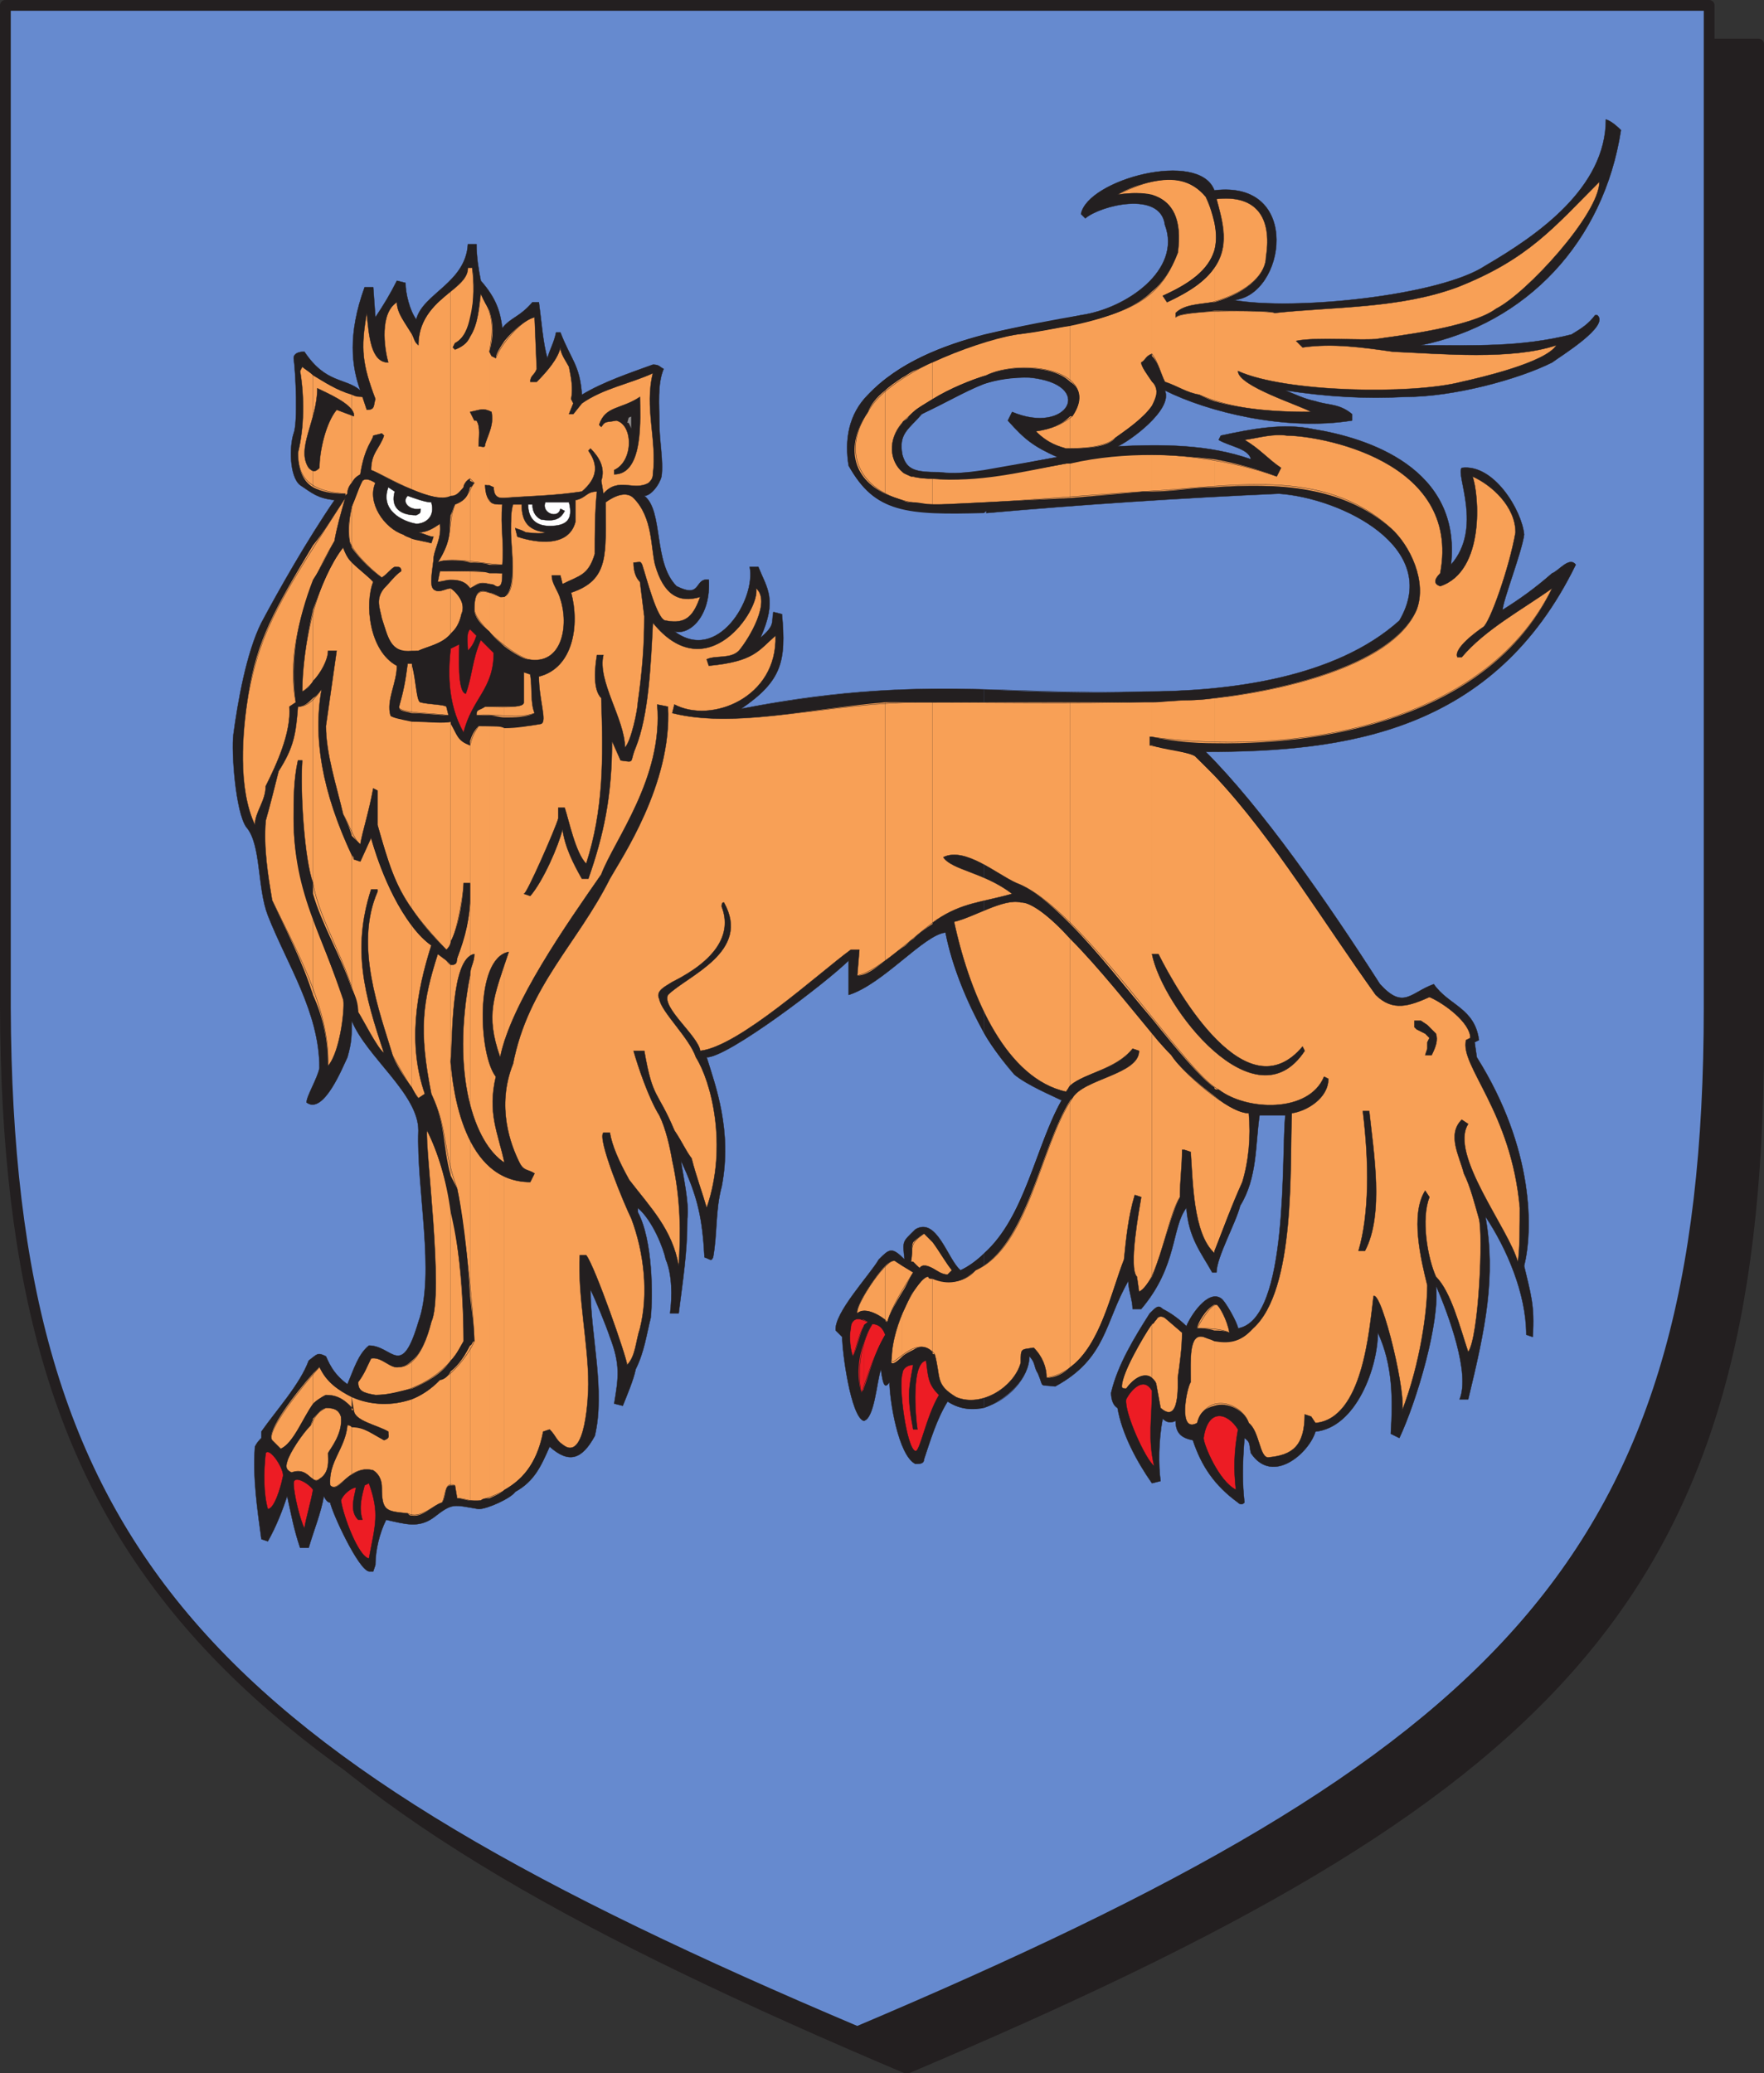 <svg xmlns="http://www.w3.org/2000/svg" width="615" height="722.852"><rect width="100%" height="100%" fill="#333333" stroke="none"/><path fill="#231f20" fill-rule="evenodd" d="M316.125 721.125c225-95.25 296.25-163.5 297-357V15.375h-594v348.75c0 193.5 72 261.75 297 357"/><path fill="none" stroke="#231f20" stroke-linecap="round" stroke-linejoin="round" stroke-miterlimit="10" stroke-width="3.75" d="M316.125 721.125c225-95.25 296.25-163.5 297-357V15.375h-594v348.75c0 193.5 72 261.75 297 357zm0 0"/><path fill="#668acf" fill-rule="evenodd" d="M298.875 708.375c225-95.25 297-164.25 297-357V1.875h-594v349.5c.75 192.75 72 261.75 297 357"/><path fill="none" stroke="#231f20" stroke-linecap="round" stroke-linejoin="round" stroke-miterlimit="10" stroke-width="3.75" d="M298.875 708.375c225-95.25 297-164.25 297-357V1.875h-594v349.5c.75 192.75 72 261.75 297 357zm0 0"/><path fill="#231f20" fill-rule="evenodd" d="M343.125 436.875v54c8.25-3 15.75-10.5 15.75-18 2.25 2.25 1.5 3.75 3 6 2.25 5.25 0 3.75 6 4.5 18-9.75 17.25-22.5 25.5-36.75 0 3 1.5 6.75 1.5 9.75h3c12.75-15 10.5-28.5 15.75-35.25.75 10.5 5.25 15.75 9 22.5h1.5c0-5.25 6.75-17.25 8.25-23.25 6-9.75 5.25-21 6.75-31.5h9c-1.5 12.75 1.5 71.25-16.5 74.25 0-1.5-4.5-9.75-6-10.5-4.5-3-10.5 6-12 9.75-2.25-2.25-5.25-4.5-8.25-6-1.5-1.5-2.25-.75-4.5 1.5-5.25 8.25-11.25 18-13.5 27.75 0 2.25.75 4.5 2.25 5.25 1.5 9 6.75 18.75 12 26.25l3-.75c-.75-5.25-.75-14.25.75-21.75 1.5 1.5 3 1.5 4.5.75 0 4.5 2.25 6 6 6.75 3 9 7.5 15.75 15.75 21.75.75.75 1.5.75 2.25 0-.75-6.75-.75-12.75 0-22.5 2.25 1.5 1.5 2.25 2.25 5.25 7.5 11.25 20.25 0 22.5-7.5 14.25-1.5 21.75-22.5 21.75-34.5 5.25 11.25 5.25 23.25 4.5 35.25l3 1.5c6-12.75 14.25-40.5 12.75-53.25 4.5 10.5 12 30.75 8.25 39.75h3c6-24.75 9.75-42.75 6-63.75 7.5 11.25 14.25 27 14.25 41.25l2.25.75c.75-11.25-.75-15-3-24.75 3-12 3.75-40.5-16.5-72.75l-.75-5.25 1.5-.75c-1.5-11.25-10.5-12-15.75-19.5-8.25 3-10.5 9-18.75 0-18.75-29.25-41.25-61.5-60.75-81 48.75 0 100.5-6.75 129-65.25-2.25-3-6 2.25-8.25 3-6 5.25-11.25 9-17.25 12.75 0-3 6.75-20.25 7.5-26.25-.75-8.25-10.5-24.75-21.75-23.25-2.25 2.25 7.5 21-3.75 33.75 3.75-33.75-29.25-44.25-48-47.25-10.5-2.25-21.75 0-32.25 2.25l-.75 1.5c3.75 2.25 10.5 3 11.25 6.75-15-5.25-30.75-5.25-46.5-4.5 3.75-1.5 19.5-12.75 16.5-19.5 15 7.5 42 14.25 65.25 10.5v-2.25c-4.5-3.75-8.25-3-12.75-4.5-3.75-.75-6.75-2.25-10.5-3.75 15 2.25 27.75 3 42 2.25 16.5 0 39-6 51-12 3-2.25 20.25-12.75 15.75-16.5h-.75c-2.25 3-4.5 4.5-8.25 6.75-18 4.5-33.75 3.75-52.5 3.75 36.75-7.5 63.75-36 69.75-75-.75-.75-3-3-5.25-3.75 0 24-24 40.5-42 51-15.75 10.5-66.75 15.75-87.75 12 18-1.5 24-42-6.75-38.25-5.25-14.25-44.25-3.75-46.5 8.25l1.5 1.5c5.25-4.5 26.25-9.75 27.75 2.25 6 15.75-13.5 29.25-29.25 31.5-9 1.5-21 3.75-33.75 6.75v17.25c4.5-1.5 9.75-2.25 15.75-2.25 23.25 2.25 13.5 20.25-6 12l-1.5 3c6 6.75 9 9 17.25 12.75-8.25 1.5-17.25 3-25.5 4.5v15l.75-.75v.75c33.75-3 68.25-5.25 102-6.75 21.75 1.5 57 18.75 42 44.25-22.5 20.25-60 24.75-89.25 24.75-20.25.75-37.5 0-55.5-.75v120c3 5.25 6.75 9.75 10.5 14.25 4.5 3.75 13.5 7.5 16.5 9-9 15.75-12.75 40.5-27 53.25m0-303v-17.25c-14.25 3.75-30 9.75-40.5 21-6.75 6.75-8.25 15.75-6.75 24.75 9 16.5 20.25 17.25 47.25 16.5v-15c-5.25.75-10.5 1.5-15.75.75-8.25 0-11.25-.75-12.75-6-1.5-7.5 2.25-9 6.75-14.25 8.25-3.75 14.25-7.5 21.75-10.5"/><path fill="#231f20" fill-rule="evenodd" d="M343.125 360.375v-120c-24-.75-49.5 0-84.75 6.75 14.25-9.75 15.75-16.5 14.25-33l-3-.75c-.75 3.75.75 4.5-4.5 9 6-13.5 2.25-17.25-.75-24.75h-3c2.25 11.25-11.25 33.75-26.25 22.5 5.25 1.5 12.75-5.25 12-18-5.25-.75-2.25 6.75-11.25 2.25-8.25-8.25-4.5-26.25-11.25-31.5 2.25 0 5.25-3.75 6-6.75.75-5.25-.75-12-.75-18.75 0-6-.75-13.5 1.5-18.75-1.5-.75-1.5-1.5-3.75-1.5-8.25 3-17.25 6-24.75 10.5-.75-10.5-3.75-12-7.5-21.75h-1.5c-.75 3.75-2.25 6-3 9-1.5-4.5-2.25-14.25-3-19.5h-2.25c-4.5 5.25-7.5 5.25-10.5 9-.75-6-2.25-10.5-7.5-16.5-.75-3.75-1.5-8.25-1.5-12.75h-3c-.75 13.5-15.75 17.25-18 26.25-2.25-3-3.75-9-3.75-12.75l-3-.75c-2.25 4.5-4.5 8.25-7.5 12.75l-.75-10.5h-3c-6 16.5-4.5 27.75-1.5 36-5.25-4.5-12-2.25-19.5-13.5-2.25 0-3.75.75-3.75 2.25.75 5.25 1.5 22.5 0 26.25-1.5 4.5-1.5 15 2.25 18 4.5 3 6 4.5 12 5.25-9.75 14.25-19.5 31.5-25.5 42.75-5.25 10.5-8.25 27.75-9.75 39-.75 6 .75 27 4.5 32.25 5.25 6 3.75 21 7.5 30.75 6.75 17.25 18 33.75 18 53.25-.75 3.75-4.5 9.75-4.5 12 6 4.5 12.75-12.75 14.25-15.75 1.5-5.25 1.5-7.5 1.5-12.75 5.25 12.75 23.25 25.5 23.25 38.25-.75 20.25 6 50.25 0 66.75-6 20.25-9 8.25-17.25 8.25-3.75 3-5.25 8.25-7.5 13.5-5.25-3.75-6.75-8.25-7.5-9.75-3-1.5-3-.75-6 1.5-3 8.25-11.25 17.25-16.5 24.75v2.25c-.75.75-1.5 1.5-2.25 3-.75 11.25.75 21 2.25 32.25l2.25.75c3-5.25 5.25-11.25 6.75-15.75 1.5 6.75 2.25 11.25 4.5 18h3c1.5-5.25 4.5-12.75 5.25-18 .75 1.5 1.5 2.25 2.25 2.25.75 3.75 9.75 23.25 13.5 24h1.5l.75-2.25c0-5.25 1.5-11.25 3.75-15.75 6.75 1.5 11.25 3 16.5-.75 6.75-5.25 6.75-4.5 15.75-3 3 0 11.25-3.75 12.75-6 6.75-3.75 9-9 12-15.75 6.75 6 11.25 4.5 15.75-3.75 3.75-15.75-1.5-35.25-1.5-51 1.5 3 5.25 12 6.75 16.5 3.75 9.75 3 14.25 1.5 23.25l3 .75c1.5-3.75 3.75-9 4.5-12.75 3-6 3.75-12 5.25-18 .75-7.5.75-27-4.5-36.75v-1.5c5.25 4.5 9 14.25 9.75 18 2.25 5.25 2.25 12.75 1.5 18.75h3c1.5-12 3-21 3-33 .75-5.25-1.5-15-2.25-20.25 6 12.75 7.5 20.25 8.25 33.75 2.25.75 2.25 1.5 3 0 1.5-8.25.75-16.5 3-24.75 3.75-19.5-2.25-35.25-5.25-45 7.5 0 42-26.25 49.5-33.75v12c12-3.75 26.25-21 33.75-21.75 2.25 12 7.5 24 13.5 35.25m0 130.5v-54c-2.25 2.25-5.25 4.5-8.25 6-4.5-3.75-8.25-18.75-15.75-14.25-4.5 4.5-4.5 3.75-3.75 10.5-4.5-4.5-5.25-3.75-9 0-3 5.25-15.75 18.75-15 24.75l2.25 2.25c0 5.25 3 27.75 7.5 29.25 3.75-.75 4.5-13.5 6-18 .75 6 1.5 6.75 3 4.5 0 6 3 25.5 9 28.5 1.5 0 3 0 3-1.5 2.25-6.75 4.5-14.25 8.25-20.25 4.5 3 9 3 12.75 2.25"/><path fill="none" stroke="#231f20" stroke-linecap="round" stroke-linejoin="round" stroke-miterlimit="10" stroke-width=".12" d="M116.625 174.375c-6-.75-7.5-2.25-12-5.25-3.75-3-3.75-13.5-2.25-18 1.5-3.75.75-21 0-26.25 0-1.5 1.5-2.25 3.75-2.25 7.5 11.25 14.25 9 19.5 13.5-3-8.25-4.5-19.5 1.5-36h3l.75 10.5c3-4.5 5.25-8.25 7.5-12.75l3 .75c0 3.75 1.5 9.75 3.75 12.75 2.25-9 17.25-12.75 18-26.25h3c0 4.5.75 9 1.5 12.75 5.25 6 6.75 10.5 7.5 16.5 3-3.75 6-3.75 10.5-9h2.25c.75 5.25 1.5 15 3 19.5.75-3 2.25-5.25 3-9h1.5c3.75 9.75 6.75 11.25 7.5 21.75 7.5-4.5 16.5-7.5 24.75-10.5 2.25 0 2.25.75 3.75 1.5-2.25 5.25-1.5 12.75-1.5 18.75 0 6.75 1.5 13.5.75 18.75-.75 3-3.75 6.75-6 6.75 6.75 5.25 3 23.25 11.25 31.5 9 4.5 6-3 11.25-2.25.75 12.75-6.75 19.5-12 18 15 11.25 28.5-11.25 26.25-22.5h3c3 7.5 6.75 11.25.75 24.75 5.25-4.5 3.75-5.25 4.5-9l3 .75c1.5 16.5 0 23.25-14.25 33 60.75-12 92.25-4.5 140.25-6 29.25 0 66.75-4.5 89.25-24.75 15-25.5-20.25-42.75-42-44.25-33.75 1.5-68.25 3.75-102 6.75v-.75c-27 1.5-38.25.75-48-15.75-1.5-9 0-18 6.75-24.75 20.25-21 55.5-23.25 74.25-27.75 15.75-2.25 35.25-15.75 29.25-31.5-1.5-12-22.5-6.75-27.75-2.25l-1.5-1.5c2.25-12 41.25-22.5 46.5-8.25 30.75-3.75 24.75 36.75 6.75 38.25 21 3.75 72-1.5 87.75-12 18-10.5 42-27 42-51 2.25.75 4.5 3 5.25 3.75-6 39-33 67.5-69.75 75 18.75 0 34.5.75 52.5-3.75 3.75-2.25 6-3.75 8.25-6.75h.75c4.5 3.75-12.75 14.25-15.75 16.5-12 6-34.5 12-51 12-14.25.75-27 0-42-2.25 3.75 1.5 6.75 3 10.5 3.75 4.5 1.5 8.25.75 12.75 4.5v2.25c-23.25 3.75-50.25-3-65.25-10.5 3 6.75-12.75 18-16.5 19.5 15.75-.75 31.5-.75 46.5 4.5-.75-3.75-7.5-4.5-11.25-6.75l.75-1.5c10.5-2.25 21.75-4.5 32.25-2.25 18.75 3 51.75 13.5 48 47.25 11.25-12.75 1.5-31.5 3.75-33.75 11.25-1.5 21 15 21.75 23.25-.75 6-7.5 23.25-7.5 26.25 6-3.75 11.25-7.5 17.25-12.75 2.25-.75 6-6 8.25-3-28.5 58.5-80.25 65.25-129 65.25 19.5 19.5 42 51.75 60.75 81 8.25 9 10.5 3 18.75 0 5.25 7.5 14.25 8.25 15.75 19.5l-1.5.75.75 5.25c20.25 32.25 19.5 60.75 16.5 72.75 2.25 9.75 3.75 13.5 3 24.75l-2.25-.75c0-14.25-6.75-30-14.25-41.25 3.75 21 0 39-6 63.75h-3c3.75-9-3.75-29.25-8.25-39.75 1.5 12.75-6.75 40.5-12.75 53.25l-3-1.5c.75-12 .75-24-4.5-35.25 0 12-7.5 33-21.75 34.5-2.25 7.5-15 18.75-22.5 7.5-.75-3 0-3.75-2.25-5.25-.75 9.75-.75 15.75 0 22.5-.75.75-1.5.75-2.25 0-8.25-6-12.75-12.75-15.75-21.75-3.75-.75-6-2.25-6-6.75-1.5.75-3 .75-4.5-.75-1.5 7.5-1.5 16.5-.75 21.75l-3 .75c-5.25-7.5-10.5-17.25-12-26.25-1.5-.75-2.25-3-2.25-5.25 2.25-9.75 8.25-19.5 13.5-27.75 2.25-2.25 3-3 4.5-1.5 3 1.5 6 3.75 8.25 6 1.5-3.75 7.5-12.75 12-9.75 1.5.75 6 9 6 10.5 18-3 15-61.5 16.5-74.25h-9c-1.5 10.5-.75 21.75-6.75 31.5-1.5 6-8.25 18-8.25 23.25h-1.5c-3.75-6.75-8.25-12-9-22.5-5.25 6.75-3 20.25-15.75 35.25h-3c0-3-1.5-6.75-1.5-9.75-8.25 14.25-7.5 27-25.5 36.75-6-.75-3.75.75-6-4.5-1.5-2.25-.75-3.75-3-6 0 10.5-15.75 24-28.5 15.75-3.75 6-6 13.5-8.25 20.25 0 1.5-1.5 1.5-3 1.5-6-3-9-22.5-9-28.5-1.5 2.25-2.25 1.5-3-4.5-1.5 4.5-2.25 17.25-6 18-4.5-1.5-7.5-24-7.5-29.25l-2.25-2.25c-.75-6 12-19.5 15-24.75 3.75-3.75 4.5-4.5 9 0-.75-6.75-.75-6 3.75-10.5 7.5-4.5 11.25 10.5 15.75 14.25 21-9 24.75-40.5 35.25-59.25-3-1.5-12-5.25-16.5-9-12-13.5-20.25-32.25-24-49.5-7.5.75-21.75 18-33.75 21.75v-12c-7.5 7.5-42 33.75-49.5 33.75 3 9.75 9 25.5 5.25 45-2.25 8.25-1.5 16.5-3 24.75-.75 1.5-.75.75-3 0-.75-13.5-2.25-21-8.25-33.75.75 5.25 3 15 2.25 20.25 0 12-1.5 21-3 33h-3c.75-6 .75-13.5-1.5-18.75-.75-3.75-4.5-13.5-9.75-18v1.5c5.25 9.75 5.25 29.25 4.5 36.75-1.5 6-2.25 12-5.25 18-.75 3.75-3 9-4.5 12.75l-3-.75c1.5-9 2.25-13.5-1.5-23.25-1.5-4.5-5.25-13.5-6.75-16.5 0 15.75 5.25 35.25 1.5 51-4.5 8.25-9 9.75-15.75 3.75-3 6.75-5.25 12-12 15.75-1.5 2.25-9.75 6-12.75 6-9-1.5-9-2.25-15.75 3-5.25 3.75-9.75 2.25-16.5.75-2.25 4.5-3.75 10.5-3.75 15.75l-.75 2.25h-1.5c-3.75-.75-12.75-20.25-13.5-24-.75 0-1.5-.75-2.25-2.25-.75 5.25-3.75 12.75-5.25 18h-3c-2.25-6.75-3-11.25-4.5-18-1.5 4.5-3.75 10.5-6.75 15.75l-2.25-.75c-1.5-11.25-3-21-2.25-32.25.75-1.5 1.5-2.25 2.25-3v-2.25c5.25-7.5 13.5-16.5 16.5-24.75 3-2.25 3-3 6-1.5.75 1.5 2.25 6 7.5 9.75 2.25-5.25 3.75-10.5 7.5-13.5 8.25 0 11.25 12 17.25-8.25 6-16.5-.75-46.5 0-66.75 0-12.75-18-25.5-23.25-38.25 0 5.25 0 7.5-1.5 12.75-1.5 3-8.25 20.25-14.25 15.75 0-2.25 3.75-8.25 4.5-12 0-19.5-11.25-36-18-53.25-3.75-9.75-2.25-24.75-7.5-30.75-3.75-5.25-5.25-26.25-4.5-32.25 1.5-11.25 4.5-28.5 9.75-39 6-11.25 15.75-28.5 25.5-42.75zm0 0"/><path fill="none" stroke="#231f20" stroke-linecap="round" stroke-linejoin="round" stroke-miterlimit="10" stroke-width=".12" d="M327.375 164.625c-8.25 0-11.25-.75-12.75-6-1.5-7.5 2.25-9 6.75-14.25 12.75-6.75 22.5-13.5 37.5-12.75 23.25 2.25 13.5 20.25-6 12l-1.5 3c6 6.75 9 9 17.25 12.75-13.5 2.25-28.5 6.75-41.25 5.25zm0 0"/><path fill="#ed1c24" fill-rule="evenodd" d="M163.125 226.875c0-2.25-.75-6 .75-7.5l2.25 2.25c-.75 2.25-1.5 3.75-3 5.25"/><path fill="none" stroke="#231f20" stroke-linecap="round" stroke-linejoin="round" stroke-miterlimit="10" stroke-width=".12" d="M163.125 226.875c0-2.25-.75-6 .75-7.5l2.25 2.25c-.75 2.25-1.5 3.75-3 5.25zm0 0"/><path fill="#231f20" fill-rule="evenodd" d="M169.875 244.125c1.5-3 3-5.25 3.75-8.25l2.25-6c.75 1.5 2.25 3 3.75 3l-.75 11.25h-9m-21-1.5c-1.5-.75-1.5-7.5-3-12 3-.75 6-2.25 8.25-3.75-.75 5.25 0 10.5.75 16.5-2.25 0-3.75.75-6-.75"/><path fill="none" stroke="#231f20" stroke-linecap="round" stroke-linejoin="round" stroke-miterlimit="10" stroke-width=".12" d="M169.875 244.125c1.5-3 3-5.25 3.75-8.25l2.25-6c.75 1.5 2.25 3 3.75 3l-.75 11.25zm-21-1.5c-1.5-.75-1.5-7.5-3-12 3-.75 6-2.25 8.25-3.75-.75 5.25 0 10.5.75 16.5-2.25 0-3.75.75-6-.75zm0 0"/><path fill="#ed1c24" fill-rule="evenodd" d="m157.125 226.125 3-1.5c0 3.75-.75 16.5 2.25 17.25 2.25-6 2.25-12 5.25-18.75l4.5 4.5c0 12.75-7.5 15.75-10.5 27.75-6-10.5-5.25-22.5-4.5-29.25"/><path fill="none" stroke="#231f20" stroke-linecap="round" stroke-linejoin="round" stroke-miterlimit="10" stroke-width=".12" d="m157.125 226.125 3-1.5c0 3.75-.75 16.5 2.25 17.25 2.25-6 2.25-12 5.25-18.75l4.5 4.5c0 12.75-7.5 15.75-10.5 27.75-6-10.5-5.25-22.5-4.5-29.25zm0 0"/><path fill="#f8a056" fill-rule="evenodd" d="M423.375 467.625v22.5c4.5-1.5 10.5 1.5 12 6 3.75 3 3.75 12 6.75 12 8.25-.75 12.75-3.75 12.75-15l2.25.75 1.5 2.25c16.5-1.5 18.75-32.25 20.25-44.25 3-1.5 12 36 9.75 40.5 6.75-17.25 9-36 9-44.25-2.25-9-6-24.75-.75-33l1.5 2.25c-3 7.5-.75 21 2.25 27.75 5.25 5.25 8.25 17.25 11.25 26.25 3.75-5.25 5.25-41.25 3.75-46.5s-3-11.25-5.25-15.75c-1.5-6-6-13.5-.75-18.75l2.25 1.5c-6.75 10.5 14.25 36.75 17.25 48 .75-2.25.75-14.25.75-18.75-3-33.75-21-49.5-18.75-58.5l1.5-.75c0-5.25-9-12-14.25-14.25-6.75 3-12.75 5.25-18.75-.75-18-24.75-35.25-54-56.25-76.5v108.75c0 .75.75.75 1.5.75 9.75 7.5 31.5 8.25 36.75-4.5l1.5.75c0 6.75-7.5 11.25-12.75 12-.75 18 1.5 61.5-13.5 75-4.5 5.25-9 5.25-13.5 4.5"/><path fill="#f8a056" fill-rule="evenodd" d="M423.375 454.875v9c1.5 0 3.75 0 5.25.75-.75-4.5-3.75-9.75-4.5-9.75h-.75m0-72.75v54c3-7.5 6-15.75 9.75-24 2.25-7.5 3-15.75 2.25-24-3 0-7.5-2.25-12-6m0-138.75v15.75c45 .75 97.5-12 117.75-54-10.5 7.5-23.25 14.25-31.5 24h-1.5c-1.5-3 6.75-9 9-10.5s9-20.25 11.25-33c0-9-8.25-16.5-15-19.5 2.25 6 4.5 33-11.25 38.25-2.25-.75-2.25-2.25 0-4.5 7.5-39.75-42.75-48-53.25-48-5.25-.75-9.75.75-15 1.5 5.25 3 8.25 6.75 12.75 9.75l-1.5 3c-6-2.25-13.5-4.5-21.75-6v9.75c21.75-1.5 44.25-.75 61.5 14.25 6.75 6 12.75 18.75 9 28.5-9 20.25-50.25 28.5-70.5 30.75m0-135v31.5c10.5 3 22.5 3.75 33.75 3.75-3.75-2.25-25.5-9-25.5-14.25 16.5 7.5 60.75 8.25 78 3.75 6.75-1.5 29.25-6.75 33-12.75-15.75 5.25-39.75 3-57 2.25-10.5-1.5-21-3-31.5-1.5l-2.25-2.25c6.75-1.5 24 0 28.5-.75s32.25-3.75 41.25-10.5c10.5-5.25 36-33 36-44.25-15.75 15.75-24.75 27-49.5 36.75-20.25 7.5-42.75 6.75-63.75 9-.75-.75-12-.75-21-.75m0-15v12c12.75-3.75 18-10.5 18-15.75 2.25-14.25-3.75-21.75-17.25-20.25 2.25 8.25 4.5 16.5-.75 24"/><path fill="#f8a056" fill-rule="evenodd" d="M423.375 77.625v9.75c.75-3 .75-6 0-9.75m0 9.75v-9.75c-.75-3-1.5-6-3-9-5.25-6-11.25-6.75-18.75-5.25v4.5c7.5 2.25 10.5 9 9 20.25-2.25 6-5.25 10.5-9 13.5v22.5c2.25 2.25 3 6 4.5 9 4.5 1.5 7.5 3.75 12 4.5 1.5.75 3 1.5 5.25 2.25v-31.5c-6 .75-12 .75-13.5 2.25v-1.5c3-3 8.25-3 12.75-3.75h.75v-12c-3 4.5-8.25 8.25-16.5 12l-1.5-2.25c9.75-4.5 15.75-9 18-15.75m0 82.5v-9.75c-6.75-.75-14.25-1.5-21.75-1.5v12.75c7.5 0 14.25-1.5 21.75-1.5m0 89.25v-15.75c-4.5.75-8.25.75-9.75.75-3.75 0-8.25.75-12 .75v12c6.75 1.5 14.25 2.25 21.75 2.25m0 120v-108.75l-6.75-6.75c-2.25-1.5-11.25-2.25-15-3.75v95.25c9 11.25 17.25 21 21.75 24m0 57v-54c-6-4.5-12.75-10.5-15-14.25-1.5-1.5-3.75-3.75-6.75-7.5v84.75c3.75-9 6.75-22.5 9.75-27.75 0-6 .75-10.5.75-16.5h.75l2.25.75c.75 9.75.75 28.5 8.25 35.25v-.75m0 27.75v-9c-3 1.5-6 6.75-6 8.25 1.5 0 3.75 0 6 .75m0 26.25v-22.5c-1.5-.75-2.25-.75-3.75-1.5-5.25-1.5-4.5 8.25-4.5 15.75-1.5 2.25-4.5 18 2.25 14.25.75-3.75 3-5.25 6-6m-21.75-28.5v18.75c.75.75 1.5 1.5 1.5 2.25l1.5 8.25c6.75 6 6-8.25 6-10.5.75-5.25 1.5-10.5 1.5-15.75l-5.25-4.5c-1.5-1.5-3-1.5-3.75 0-.75.75-.75 1.5-1.5 1.5m0-328.5v8.25c1.5-3 2.25-5.25.75-7.5l-.75-.75m0-65.25v-4.5c-3.75.75-8.25 2.25-12 4.5 4.5-.75 9-.75 12 0m0 56.25v-22.5c-5.25 5.25-14.25 9-28.5 12v19.5c3.75 2.25 4.5 6.75.75 12h-.75v11.25c6.75 0 13.5-.75 15.75-3.75 3-2.25 9.75-6.75 12.75-11.25v-8.25c-1.5-2.25-3.75-5.25-3.75-6.75 1.5-.75 1.5-2.25 3.75-3v.75m0 47.25v-12.75c-9 0-18.75.75-28.5 3v12c9-.75 17.25-1.5 25.5-2.25h3m0 85.5v-12h-28.5v77.25c9.75 9.75 19.5 22.5 28.5 33v-95.25h-.75v-3h.75"/><path fill="#f8a056" fill-rule="evenodd" d="M401.625 445.125v-84.75c-7.5-9-18.75-23.25-28.5-33v51c5.25-4.5 15.75-5.25 21.75-12.75l2.25.75c0 8.25-19.5 9.75-23.25 16.5l-.75.75v93c10.5-7.5 14.25-26.25 18.75-37.5.75-7.5 1.5-15 3.75-22.5l2.25.75c-.75 4.5-4.5 24.75-1.5 27.75l.75 5.25c1.5-.75 3-3 4.5-5.25m0 35.25v-18.75c-3 4.5-10.5 17.25-10.5 21.75 0 .75.75.75 1.5.75 3.75-5.25 7.5-5.25 9-3.75m-28.5-347.25v-19.5c-5.25.75-11.25 2.25-18.75 3-8.25 1.5-19.5 5.25-29.25 9.75v12.75c6-3.75 13.5-6.75 18.75-8.25 7.5-3.75 23.25-3.75 29.25 2.25m0 23.25v-11.25c-3 3-6.75 4.5-12 5.25 4.5 4.5 8.25 5.25 10.5 6h1.5m0 17.25v-12h-1.5c-15.75 3-30.75 6.75-46.5 5.25v9h3l45-2.25m0 148.5v-77.25h-48v77.25c0-.75.75-.75 1.5-1.5 9-6 15.75-6 26.25-9-9.75-7.5-21-8.25-24-12.75 7.5-3.75 18.75 6 25.5 9 6 2.25 12 7.5 18.75 14.25"/><path fill="#f8a056" fill-rule="evenodd" d="M373.125 378.375v-51c-6.75-7.5-13.5-12.75-17.25-12.75-6-1.5-16.5 5.25-23.25 6.75 6 27.75 18.75 54.75 39 59.25.75-.75.75-1.5 1.5-2.25m0 98.25v-93c-10.5 16.5-15 51-33 59.25-4.5 4.5-9.75 5.25-15 3v25.5c0 .75 0 .75.75.75 2.25 8.25 0 10.5 7.5 15 9 3.75 20.25-3.75 22.5-12 0-5.25 0-4.5 4.5-5.25 3 3 4.5 6.75 4.5 10.5 3 0 6-1.5 8.25-3.75"/><path fill="#f8a056" fill-rule="evenodd" d="M325.125 433.125v9c1.5.75 3 2.25 5.25 2.25l1.5-1.5c-1.5-1.5-4.5-6.75-6.75-9.75m0-294v-12.75c-2.25.75-4.5 2.25-6.75 3v14.25c1.5-1.5 4.5-3 6.75-4.5m0 36.75v-9c-2.25 0-4.5 0-6.75-.75v9c2.25 0 4.5.75 6.75.75m0 146.25v-77.25h-6.75v82.5c2.25-2.25 4.5-3.75 6.75-5.25m0 120v-9l-3-3c-2.25 1.5-3 2.25-3.75 3v6.75l2.25 2.25c.75-1.5 3-.75 4.5 0m0 29.25v-25.5c-.75 0-1.5 0-1.5-.75-1.5 0-3 2.25-5.25 5.25v20.25c2.25-1.5 4.5-1.5 6.75.75m-6.75-327.75v-14.25c-1.5.75-2.25 1.5-3.75 2.25v15.75c0-.75 1.5-.75 2.25-2.25l1.5-1.5m0 31.5v-9h-.75c-1.5-.75-2.25-.75-3-1.5v9.75c1.5.75 2.25.75 3.75.75m0 152.25v-82.5h-3.75v85.5c1.5-.75 2.25-2.25 3.75-3m0 112.5v-6.75c-.75 1.5 0 3-.75 6.75h.75m0 30.75v-20.25c-1.5 2.25-2.25 4.5-3.75 7.5v15c.75-.75 2.25-1.5 3.75-2.25m-3.75-29.25v9c1.5-2.25 2.25-4.5 3.75-6.75l-3.75-2.25m0-294v-15.75c-2.25 1.5-4.5 3-6 4.5v36c1.5.75 3.75 1.5 6 2.25v-9.75c-4.5-3.75-5.25-11.25 0-17.25m0 183v-85.5h-6v90c2.25-1.5 3.75-3 6-4.5m0 120v-9l-2.25-1.5c-.75-.75-2.25 0-3.75 1.5v18.75c0 .75.75.75.75.75.75-3 3-6.75 5.25-10.5"/><path fill="#f8a056" fill-rule="evenodd" d="M314.625 472.875v-15c-2.25 5.25-3.75 11.25-3.75 15.75-.75 3 1.5 1.5 3.75-.75m-6-300.75v-36c-3 2.25-5.25 5.25-6 7.5-8.25 12-5.25 23.25 6 28.5m0 162.75v-90c-27 2.25-53.25 9-74.25 3.75l.75-3c12.75 6.75 36-2.25 35.25-24-6 5.25-7.5 9-23.25 10.5l-.75-2.25c3-1.5 8.25 0 11.25-3 3.75-4.5 11.25-17.25 6-21.75 1.5 7.5-17.25 35.25-36 12-.75 15-1.5 32.25-6 43.5-2.25 5.25 0 5.25-5.25 4.5l-3-6.75c0 19.5-3 33-8.25 48h-2.25c-3-5.25-6-11.25-6.75-17.25-1.5 6-6.75 18-11.25 23.25l-2.25-.75c.75.75 11.25-23.25 12-26.25v-3.75h2.25c1.5 4.5 3.75 15.75 7.5 19.5 6-18.75 6-36 5.25-57.75-3-3-2.25-10.5-1.5-15h2.25c-2.25 9 7.5 22.5 7.5 32.25 2.25-2.25 4.5-13.5 4.5-15.75 1.5-10.5 2.25-19.5 2.25-30l-1.5-12c-1.5-1.5-2.25-3.75-2.25-6.75 2.25 0 2.25-.75 3 .75 1.5 4.5 5.25 19.5 8.25 19.5 7.5 1.5 9.75-2.25 12-8.25-7.5 2.25-12.75-.75-15.75-11.25-1.5-6-.75-16.5-7.5-23.25-1.5-1.5-4.5-2.25-9.75 1.5 0 18 1.5 27-12 31.5 3 11.25.75 26.25-11.25 29.25 0 8.25 3 15.75.75 16.5-4.5.75-8.25 1.5-12.75 1.5v265.5c5.25-3 11.25-8.25 13.5-20.25l2.25-.75c2.25 2.25 2.25 3.75 4.5 5.25 8.25 6.75 9-18 9-21 0-14.25-3.75-30.75-3-45h2.25c3 3.75 14.25 36 14.25 38.25 3-3 3-8.25 4.5-12.75 3-12 1.5-26.25-3-38.25-2.25-4.5-12-27.75-9.75-30h2.25c.75 4.5 3 9.75 6.75 16.5 7.5 9.75 15 17.25 17.25 30 .75-11.25.75-23.25-2.25-36.75-.75-4.5-2.25-11.25-4.5-15.75-3.75-6-7.5-17.25-9-22.5h3.75c3 17.25 4.5 13.5 10.5 27.75 3 4.5 3.75 6.75 6 9.75 1.5 6 3.75 12 5.25 17.25 7.5-21.75 1.5-44.25-3.75-52.5-2.25-6.75-12-15.75-12.75-20.25-1.5-3 2.25-4.5 4.5-6 15-7.5 21-16.5 17.25-26.25 0-.75 0-1.5.75-1.5 9.75 17.25-12.75 25.5-19.5 32.25-2.25 4.5 10.5 14.25 11.25 19.5 13.5-1.5 41.25-27 52.5-35.25h3l-.75 9c3 0 6-2.25 9.75-5.25m0 125.25v-18.75c-3.75 3.75-10.5 14.25-9.75 16.5 2.25-2.25 6.75 0 9.75 2.25"/><path fill="#f8a056" fill-rule="evenodd" d="M175.875 246.375v3.75c3.75 0 7.5 0 10.5-1.5-1.5-3.75-.75-8.25-1.5-13.5l-2.25-.75v10.5c0 1.5-3 1.5-6.75 1.5m0-38.25v17.25c3 2.25 6.75 4.5 8.25 4.5 12 2.25 14.25-12 11.25-21-.75-3-3-5.25-3-8.25h3l.75 3c6-3 9-3 11.25-10.5 0-6.75 0-15 .75-21.75-3.75 0-3.75 2.25-7.5 3v7.5c-2.25 9-13.5 7.5-20.25 5.25l-.75-3c2.25.75 2.25.75 3.75 1.5.75 0 5.25.75 6.75 0-5.25-.75-8.25-3-8.25-9.75h-3c-.75 2.25-.75 5.25-.75 9.75 0 5.25 2.25 19.5-2.25 22.5"/><path fill="#f8a056" fill-rule="evenodd" d="M175.875 118.875v54.75c9.75-.75 17.25-.75 27-2.25 5.25-4.5 6-9 2.25-14.25l.75-.75c3 3 5.25 6.75 3.75 11.25l.75 4.5c5.25-6 10.5-.75 15.75-3.75.75-.75 1.5-1.5 1.5-3 1.5-12-3-23.25 0-35.25-8.25 3.75-17.25 5.25-24.75 10.5l-3 3.75h-1.5l1.5-3.75-.75-1.5c.75-3.75 0-7.5-.75-11.25-.75-1.5-3-4.5-3-6.75-.75 3.75-4.5 8.25-8.25 12h-2.25c0-2.25 1.5-2.25 2.25-4.5l-.75-18c-3 .75-7.5 4.5-10.5 8.25m0 54.75v-54.75c-1.5 2.25-3 4.5-3 6l-1.5-.75-.75-1.5c1.5-5.25 1.5-9.75 0-14.25v60.75l1.5.75c0 2.25.75 3.75 3 3.75h.75m0 51.75v-17.25h-1.5c-1.5-.75-3-1.5-3.75-1.5v13.5c1.5 2.25 3.75 3.75 5.25 5.25m0 24.75v-3.75h-5.25v3c1.5 0 3.75.75 5.25.75m0 269.25v-265.5c-1.5-.75-3.75-.75-5.25-.75v269.25c1.5-.75 3.75-1.5 5.25-3m-5.25-319.5v3.75c.75 0 1.5 0 2.25.75 2.25.75 2.25-2.25 2.25-4.5h-4.5m0-25.5v22.5h4.5c.75-6.75-.75-13.5 0-21-2.25 0-3.75 0-4.5-1.5m0-5.25v-60.75c-.75-1.5-2.25-3.75-3-6-.75 4.5-.75 10.5-3.75 15v50.25l1.5.75c-.75.75-.75 1.5-1.5 1.5v26.25c2.25 0 4.5 0 6.75.75v-22.5c-.75-.75-1.5-2.25-1.5-5.25h1.5m0 34.5v-3.75c-2.25-.75-4.5-.75-6.75-.75v6c3-1.5 3-2.25 6.75-1.5m0 16.5v-13.5c-3.75-1.5-5.25 0-5.25 6 0 2.25 2.25 5.25 5.25 7.5m0 29.25v-3h-1.5c-2.25 1.5-3 .75-3 3h4.5m0 273v-269.25h-3.75c-1.5 1.5-2.25 3-3 5.25v193.5c.75 6 1.5 11.25 1.5 15.75-.75 0-.75 1.5-1.5 1.5v54h3.75c.75-.75 1.5-.75 3-.75m-6.75-429v17.25c1.5-6 1.5-12.75.75-17.25h-.75m0 17.25v-17.25h-.75c0 3-2.25 5.25-6 8.25v71.25c2.25 0 3-1.5 4.5-3 0-.75.75-2.25 2.25-3v.75-50.25c-.75 2.25-3 3.75-5.25 4.5l-.75-.75.75-1.5c3-1.5 4.5-5.25 5.25-9"/><path fill="#f8a056" fill-rule="evenodd" d="M163.875 196.125v-26.25c-.75 3-1.5 4.5-5.25 6-.75 1.5-.75 2.25-1.5 3.75v15.75c2.25 0 4.5 0 6.75.75m0 9v-6h-6.75v3c3 0 5.25.75 6.75 3m0 102.75v-49.5 1.5c-4.5-1.5-4.5-3.75-6.75-7.5v75.75c3-5.25 4.5-16.5 4.5-20.25h2.25m0 144v-139.5c0 7.5-1.5 14.25-4.5 21.75 0 2.25-.75 2.25-2.25 2.25v73.5l2.25 4.5c1.5 6 3.75 22.5 4.5 37.5m0 71.25v-54c-1.5 3-3.75 6.75-6.75 9v39.75h1.5l.75 4.5c1.5 0 3 .75 4.5.75m-6.75-100.5v51.75c2.25-2.25 3-4.5 4.5-6.75 0-12.75-.75-29.25-4.5-45m0-217.5v15.75c1.5-1.5 3-3 3.75-6.75 1.5-3-.75-6.75-3.75-9m0-32.25v-71.25c-4.5 3.75-11.25 9-11.25 18.75l-.75-.75c-.75-.75-.75-1.5-1.5-3v54c5.25 2.25 10.5 3.75 13.5 2.25m0 22.5v-15.75c-.75 5.25.75 8.25-4.5 16.5.75-.75 3-.75 4.5-.75m0 6.75v-3h-3.75l-.75 3.75c1.5 0 3-.75 4.5-.75"/><path fill="#f8a056" fill-rule="evenodd" d="M157.125 220.875v-15.75c-1.5 0-3.75 1.5-5.25.75-2.25-.75-1.5-4.5-.75-10.5 0-3.75 3-7.5 2.25-12.75-2.25 1.5-4.5 3-7.5 3 3 .75 3.75 1.5 5.25 1.5l-.75 2.25c-2.25-.75-4.5-.75-6.75-1.5v39h2.25c3-1.5 8.25-2.25 11.25-6m0 107.25v-76.5c-2.25.75-8.25 0-13.5 0v65.25c3 4.5 6.75 9 12 14.25.75-.75 1.5-1.5 1.5-3m0 81.75v-73.5l-1.5-1.5-3-2.25c-5.25 16.5-6.75 26.25-2.25 48.75 5.25 11.25 3.75 17.25 6.75 28.5m0 64.5v-51.75c-1.5-11.25-4.5-21-8.25-28.5-.75 6 6 57 1.5 66.75-1.5 6-3.75 11.25-6.75 13.5v9.75c5.25-2.25 10.5-5.25 13.5-9.75m0 43.5v-39.75c-.75 1.5-2.25 3-3.75 3-3 3-6 5.25-9.75 6.75v40.5c3.75.75 7.5-3.75 10.5-4.5 1.5-2.25.75-6 3-6"/><path fill="#f8a056" fill-rule="evenodd" d="M143.625 322.875v56.25c.75 1.5 1.5 3 2.25 3.75l2.25-1.5c-6-17.25-3-35.25 2.25-51.75-2.25-1.5-4.5-3.75-6.75-6.75m0-90.75v16.5c3.75 0 9.75.75 12.75.75l-.75-3c-.75-.75-6-.75-9-1.5-1.5 0-1.5-7.5-3-12.75m0-61.5v-54c-2.25-3.75-5.25-7.5-5.25-11.25-6 3.75-4.5 15.75-3 21-6 0-6.75-9-7.5-17.25-2.25 12.75-1.5 18 3 30-.75 2.25 0 3.75-3 3.75l-1.5-4.5c-1.5 0-2.25 0-3.75-.75v30.75c.75-1.5 1.5-2.25 3-3 1.5-9.75 4.5-12 4.5-13.5l3-.75.75.75c-1.5 4.5-4.5 6-4.5 12 2.25.75 8.25 4.5 14.25 6.75"/><path fill="#f8a056" fill-rule="evenodd" d="M143.625 226.875v-39c-1.5-.75-2.25-.75-3-1.5-6.75-2.25-12.75-11.25-9.75-18-2.25-1.5-3.75-1.5-4.5-.75-1.5 3-2.25 6-3.75 9v14.25c3 4.5 8.25 9 10.5 10.5 2.25-1.5 3-3 4.5-3.75 1.5 0 2.25 0 2.25 1.5-2.25 1.5-3.75 3.75-6 6-3 3.75-1.5 6.75-.75 10.5 2.25 6.75 3 12 10.5 11.25m0 21.75v-17.25h-1.5c-.75 6-1.5 9.75-3 15 0 1.5 1.5 1.5 4.5 2.25"/><path fill="#f8a056" fill-rule="evenodd" d="M143.625 316.875v-65.25c-3.75-.75-7.5-1.5-7.5-2.25-1.5-5.25 2.25-11.25 2.25-17.25-9.75-5.25-11.25-21.75-8.25-29.25-2.25-2.25-5.25-4.5-7.5-6.75v95.25l3 3c.75-4.5 3-11.25 4.5-19.5l1.5.75v12c3.75 12.75 6 21 12 29.25"/><path fill="#f8a056" fill-rule="evenodd" d="M143.625 379.125v-56.25c-9.75-12.75-14.25-30.75-14.25-30.75l-3.75 8.25-2.25-.75c0-.75 0-.75-.75-1.5v46.5c1.5 3 2.25 5.25 2.25 8.25 1.5 2.25 6.75 12.75 9 14.25-6.75-20.25-11.25-36-4.5-57h2.25v.75c-8.25 18.75.75 42 5.25 57 .75 2.25 3.75 7.5 6.75 11.25m0 105v-9.75c-1.5 1.5-3 2.25-4.5 2.25-3 .75-6-3.75-9.75-3-1.5 3-2.25 5.25-4.5 8.25 0 3 1.5 3.75 6 4.5 4.5 0 9-1.5 12.75-2.25m0 44.25v-40.5c-6.75 2.25-14.25 2.25-21-.75l.75 4.5c0 3.75 8.25 5.25 12 7.5 0 1.5.75 2.25-1.5 3-4.5-2.25-6.75-4.5-11.25-4.5v16.5c2.25-1.5 4.5-2.25 7.5-1.5 2.25 1.5 3 3.75 3 6 0 8.25 1.5 8.25 9 9 .75.75.75.75 1.5.75m-21-360v-30.75c-5.25-1.5-9.75-4.5-13.5-6.75v39c3 1.5 6 2.25 11.25 2.25v.75l.75-.75c0-1.5.75-3 1.5-3.75m0 22.5v-14.25c-.75 3.75-1.5 7.5-.75 12 0 .75.75 1.5.75 2.25m0 100.5v-95.25c-1.5-1.5-2.25-3-3-5.25-4.5 6-7.5 13.5-10.5 21.75v24.75c3-3 5.25-7.5 5.25-10.5h3l-3.75 26.25c0 9.75 3.75 21 6 30.75.75 1.5 2.25 4.5 3 7.5"/><path fill="#f8a056" fill-rule="evenodd" d="M122.625 344.625v-46.5c-10.5-22.5-13.5-41.25-10.5-57.75-.75.75-1.5 2.25-3 3v68.25c3 10.5 9.75 21.75 13.5 33m0 147v-4.5c-4.5-2.25-9-5.25-11.25-10.5l-2.25 2.25v10.5c1.5-1.5 3-2.25 4.5-3 3 0 6 .75 9.75 5.25h-.75m0 22.5v-16.5c-.75-.75-.75-.75-1.5-.75-.75 8.25-6.75 12.75-6 21 2.25 2.25 4.5-2.25 7.5-3.75m-13.5-19.5v21c.75.75 1.5.75 2.25 0 3.75-2.25 3-6.75 3-9 .75-1.5 5.25-6.75 4.5-12.75-.75-2.25-2.25-3-5.25-3-2.25.75-3 2.25-4.5 3.75m0-174v26.25c3.75 8.25 5.25 16.5 5.25 24.75 4.5-5.25 6-21.75 5.25-23.25-3.75-11.25-7.5-19.5-10.5-27.75m0-130.5v12c3-4.5 5.25-9.75 7.5-13.5.75-4.5 2.25-9.75 3.75-15-4.5 6.75-7.5 12-11.25 16.5m0-20.25v-39c-1.5-1.5-3-2.25-3.75-3l-.75 1.5c1.5 9 1.5 19.5-.75 28.5 0 5.25 1.5 9.75 5.25 12m0 32.25v-12c-13.5 22.5-19.5 33-22.5 51.75-2.25 13.5-3.75 33 2.25 45.75 0-4.5 3.75-8.25 3.75-13.5 3.75-7.5 9-18.75 8.25-27.75l2.25-1.5c-2.25-14.25.75-29.25 6-42.75m0 35.25v-24.75c-2.25 9.75-3.75 20.25-3.75 28.5 1.5-.75 3-2.25 3.75-3.75"/><path fill="#f8a056" fill-rule="evenodd" d="M109.125 311.625v-68.25c-1.5 1.5-3 3-5.25 3-.75 9.75-1.5 14.25-6.75 22.5-1.5 6-3 12-4.5 17.25-.75 9.75.75 18.75 2.25 27.75 4.5 9.75 10.5 21 14.25 33v-26.25c-4.5-12-6.75-22.5-6.75-35.25 0-6.75 0-13.5 1.5-20.25h1.5c-.75 11.25.75 34.5 3.75 42.75v3.75m0 177.75v-10.5c-6 6.75-16.5 20.25-14.25 23.25l3 3c4.5-2.25 7.5-10.5 11.25-15.75m0 26.25v-21c0 .75-.75 1.5-.75 2.25-3 3-7.5 9.75-8.25 12.75-.75 2.25 0 3 1.5 3.75 4.5-1.5 6 1.5 7.5 2.25"/><path fill="none" stroke="#231f20" stroke-linecap="round" stroke-linejoin="round" stroke-miterlimit="10" stroke-width=".12" d="M142.125 527.625c-7.5-.75-9-.75-9-9 0-2.25-.75-4.5-3-6-8.25-2.25-12 8.25-15 5.25-.75-8.25 5.25-12.75 6-21 6 .75 8.25 2.25 12.75 5.25 2.25-.75 1.5-1.5 1.5-3-3.75-2.25-12-3.75-12-7.5-3.75-4.5-6.75-5.25-9.75-5.25-6 2.25-9.75 16.5-15.75 18.75l-3-3c-2.25-3 10.5-18.75 16.5-25.5 9 15 30 17.25 42 4.5 4.5-1.5 10.5-9.75 12-13.5-.75-18-4.5-45.75-6-53.25-5.25-14.25-3-20.25-9-33-4.5-22.5-3-32.25 2.25-48.75l3 2.25c1.5 2.25 3 2.25 3.75-.75 3-9 5.25-16.5 4.5-26.25h-2.25c0 4.5-3 21-6 23.25-15.75-16.5-18.75-24-24-43.5v-12l-1.5-.75c-1.5 8.25-3.75 15-4.5 19.5-2.25-1.5-4.5-8.25-6-10.5-2.25-9.75-6-21-6-30.75l3.75-26.25h-3c0 4.5-5.25 12-9 14.25 0-15 4.5-38.25 14.25-50.25 1.5 4.5 7.5 8.25 10.5 12-3 7.5-1.5 24 8.25 29.25 0 6-3.75 12-2.25 17.25.75 1.5 17.25 3 21 2.25 2.25 4.5 2.25 6 6.75 8.25.75-3 1.5-4.5 3-6.75 8.25 0 14.25.75 21.75-.75 2.25-.75-.75-8.25-.75-16.5 12-3 14.25-18 11.25-29.25 13.5-4.5 12-13.5 12-31.5 5.25-3.75 8.25-3 9.75-1.5 6.75 6.75 6 17.25 7.5 23.25 3 10.5 8.25 13.5 15.75 11.25-2.25 6-4.5 9.75-12 8.25-3 0-6.75-15-8.25-19.5-.75-1.5-.75-.75-3-.75 0 3 .75 5.25 2.25 6.75l1.5 12c0 10.5-.75 19.5-2.25 30 0 2.25-2.25 13.5-4.5 15.75 0-9.75-9.75-23.25-7.5-32.25h-2.25c-.75 4.5-1.5 12 1.5 15 .75 21.75.75 39-5.25 57.75-3.75-3.75-6-15-7.5-19.5h-2.25v3.75c-.75 3-11.25 27-12 26.25l2.25.75c4.5-5.25 9.75-17.25 11.25-23.25.75 6 3.75 12 6.75 17.25h2.25c5.25-15 8.25-28.5 8.25-48l3 6.75c5.25.75 3 .75 5.25-4.5 4.5-11.25 5.25-28.5 6-43.5 18.75 23.25 37.5-4.5 36-12 5.25 4.5-2.25 17.25-6 21.75-3 3-8.25 1.5-11.25 3l.75 2.25c15.75-1.5 17.25-5.25 23.25-10.5.75 21.75-22.5 30.75-35.25 24l-.75 3c24 6 54.75-3.75 86.25-3.75 29.25 0 66.75.75 93-.75 11.25 0 69.75-6.75 80.25-31.5 3.75-9.75-2.25-22.5-9-28.5-24-21.75-56.25-14.25-86.25-12.75-23.25 1.5-46.5 3.75-70.5 4.5-25.5.75-36.75-15.75-25.5-32.25 6-12 35.25-24.75 51.75-27 39.75-6 49.5-11.25 56.25-28.5 2.25-16.5-5.25-22.5-21-20.25 10.5-5.25 23.25-9 30.75.75 8.25 18 2.25 27-15 34.5l1.5 2.25c24-11.25 21-22.5 17.25-36 13.5-1.5 19.5 6 17.25 20.25 0 5.25-5.25 12-18.75 15.75-4.5.75-9.75.75-12.75 3.75v1.5c4.5-3 33.75-2.25 34.5-1.5 21-2.25 43.5-1.5 63.75-9 24.75-9.75 33.75-21 49.5-36.75 0 11.25-25.5 39-36 44.25-9 6.75-36.75 9.75-41.25 10.5s-21.75-.75-28.5.75l2.25 2.25c10.5-1.5 21 0 31.5 1.5 17.25.75 41.25 3 57-2.25-3.75 6-26.25 11.25-33 12.75-17.25 4.5-61.5 3.75-78-3.75 0 5.25 21.75 12 25.5 14.25-13.5 0-27-.75-39-6-4.5-.75-7.5-3-12-4.5-1.5-3-2.25-6.75-4.5-9.75-2.25.75-2.25 2.25-3.75 3 0 1.5 3 5.25 4.5 7.5 4.5 7.5-8.25 15-13.5 18.75-3 3-9.75 3.75-17.25 3.75-2.25-.75-6-1.5-10.5-6 5.25-.75 9-2.25 12.75-5.25 10.5-16.5-18-20.25-30-14.25-7.5 2.25-21.75 9-27 14.25-9 7.5-6.75 18 .75 21 18 3 36-1.5 54-4.5 27.75-6.75 57-1.5 73.5 4.5l1.5-3c-4.5-3-7.5-6.75-12.75-9.75 5.25-.75 9.75-2.25 15-1.5 10.5 0 60.75 8.25 53.25 48-2.25 2.25-2.25 3.75 0 4.5 15.75-5.25 13.5-32.25 11.25-38.25 6.75 3 15 10.5 15 19.5-2.25 12.75-9 31.5-11.25 33s-10.5 7.5-9 10.5h1.5c8.25-9.75 21-16.5 31.5-24-24 48.75-92.25 58.5-140.25 51.75v3c3.75.75 13.5 2.25 15.75 3.75 24 22.5 43.5 55.5 63 83.25 6 6 12 3.75 18.75.75 5.25 2.25 14.25 9 14.25 14.25l-1.5.75c-2.25 9 15.75 24.75 18.75 58.5 0 4.5 0 16.5-.75 18.75-3-11.25-24-37.5-17.25-48l-2.25-1.5c-5.25 5.25-.75 12.75.75 18.75 2.25 4.5 3.75 10.5 5.25 15.75s0 41.25-3.75 46.5c-3-9-6-21-11.25-26.25-3-6.75-5.25-20.25-2.25-27.75l-1.5-2.25c-5.25 8.25-1.5 24 .75 33 0 8.25-2.25 27-9 44.25 2.25-4.5-6.75-42-9.75-40.5-1.5 12-3.75 42.75-20.25 44.25l-1.5-2.25-2.25-.75c0 11.25-4.5 14.25-12.75 15-3 0-3-9-6.75-12-2.25-6.75-14.25-11.25-18 0-6.75 3.75-3.75-12-2.25-14.25 0-7.5-.75-17.25 4.5-15.75 6.75 1.5 11.25 3 17.25-3 15-13.5 12.75-57 13.5-75 5.25-.75 12.75-5.25 12.75-12l-1.5-.75c-5.25 12.75-27 12-36.75 4.5-11.25-5.25-48-63.75-70.5-72-6.75-3-18-12.75-25.5-9 3 4.5 14.25 5.25 24 12.75-10.5 3-17.25 3-26.25 9-7.5 5.25-20.25 18-27.75 19.5l.75-9h-3c-11.25 8.25-39 33.75-52.5 35.25-.75-5.25-13.5-15-11.25-19.5 6.75-6.75 29.25-15 19.5-32.25-.75 0-.75.75-.75 1.5 3.75 9.75-2.25 18.75-17.25 26.25-2.25 1.5-6 3-4.5 6 .75 4.5 10.5 13.5 12.75 20.25 5.25 8.25 11.25 30.75 3.75 52.5-1.5-5.25-3.75-11.25-5.25-17.25-2.25-3-3-5.25-6-9.75-6-14.25-7.5-10.5-10.5-27.75h-3.75c1.5 5.25 5.25 16.5 9 22.5 2.25 4.5 3.75 11.25 4.5 15.75 3 13.5 3 25.5 2.25 36.75-2.25-12.75-9.75-20.25-17.25-30-3.75-6.75-6-12-6.75-16.5h-2.25c-2.25 2.25 7.5 25.5 9.75 30 4.5 12 6 26.25 3 38.25-1.5 4.5-1.5 9.75-4.5 12.75 0-2.25-11.25-34.5-14.25-38.25h-2.25c-.75 14.25 3 30.75 3 45 0 3-.75 27.75-9 21-2.25-1.5-2.25-3-4.5-5.25l-2.25.75c-3.75 19.5-16.5 21.75-21.75 24-3 .75-5.25-.75-8.25-.75l-.75-4.5c-3.75-1.5-3 3-4.5 6-3 .75-7.5 6-12 3.75zm0 0"/><path fill="none" stroke="#231f20" stroke-linecap="round" stroke-linejoin="round" stroke-miterlimit="10" stroke-width=".12" d="M145.875 382.875c-2.25-3-7.5-12-9-15-4.5-15-13.5-38.25-5.25-57v-.75h-2.25c-6.75 21-2.25 36.75 4.5 57-2.25-1.5-7.5-12-9-14.25-3-16.5-13.5-31.5-15.75-45-3-8.25-4.5-31.5-3.75-42.75h-1.5c-1.5 6.75-1.5 13.5-1.5 20.25 0 21 7.5 34.5 17.25 63 .75 1.5-.75 18-5.25 23.25.75-20.25-12-42-19.5-57.75-1.5-9-3-18-2.25-27.75 1.5-5.25 3-11.25 4.5-17.25 5.25-8.25 6-12.75 6.75-22.5 3.75 0 6-3 8.25-6-3 16.5 0 36 11.25 59.25l2.25.75 3.75-8.25s7.5 27 21 37.5c-5.25 16.5-8.25 34.5-2.25 51.75zm-44.25 130.5c-1.5-.75-2.25-1.5-1.5-3.75.75-3 5.25-9.75 8.25-12.75 1.5-3 2.25-4.5 5.25-6 3 0 4.5.75 5.25 3 .75 6-3.75 11.25-4.5 12.75 0 2.25.75 6.75-3 9-3 2.25-3.75-4.5-9.75-2.25zm29.25-27c-4.5-.75-6-1.5-6-4.5 2.25-3 3-5.25 4.5-8.25 3.75-.75 6.75 3.75 9.75 3 5.25 0 9-6.75 11.25-15.75 4.5-9.75-2.25-60.75-1.5-66.75 9.75 18.75 12.75 52.5 12.75 73.5-5.25 11.25-18 18.75-30.75 18.75zm202.5.75c-7.5-4.5-5.25-6.75-7.5-15-6.75-8.25-15.75 6.75-15 1.5 0-11.25 9-28.5 12.75-28.5 5.25 2.25 12 3 16.5-2.25 18.75-8.25 22.5-43.5 33.75-60 3.75-6.75 23.25-8.25 23.25-16.5l-2.25-.75c-6.75 8.25-18.75 8.25-23.25 15-20.25-4.5-33-31.5-39-59.25 6.75-1.5 17.25-8.25 23.25-6.75 12-.75 44.25 45 52.5 53.25 4.5 6.75 20.25 20.25 27 20.25.75 8.25 0 16.5-2.25 24-3.75 8.25-6.75 16.5-9.75 24.75-7.5-6.75-7.5-25.5-8.25-35.25l-2.25-.75h-.75c0 6-.75 10.5-.75 16.5-4.5 6.75-7.5 30-14.25 33l-.75-5.25c-3-3 .75-23.25 1.5-27.75l-2.25-.75c-2.25 7.5-3 15-3.75 22.5-5.25 13.5-9.75 38.25-27 41.25 0-3.75-1.5-7.5-4.5-10.5-4.5.75-4.5 0-4.5 5.25-2.25 8.25-13.5 15.75-22.5 12zm84-24c.75-1.5 4.5-8.25 6.75-8.25.75 0 3.75 5.25 4.5 9.75-3-1.5-8.25-1.5-11.25-1.5zm-12.75 27.75-1.5-8.25c-.75-2.25-4.5-6-10.5 1.5-.75 0-1.5 0-1.5-.75 0-5.25 9-21 12-23.25.75-1.5 2.25-1.5 3.75 0l5.25 4.5c0 5.25-.75 10.5-1.5 15.75 0 2.25.75 16.5-6 10.5zm0 0"/><path fill="none" stroke="#231f20" stroke-linecap="round" stroke-linejoin="round" stroke-miterlimit="10" stroke-width=".12" d="m320.625 442.125-3-2.25c.75-5.25-.75-6 4.5-9.75 1.5-.75 8.25 9.75 9.75 12.75l-1.5 1.5c-3.75 0-7.5-5.25-9.75-2.25zm-11.25 18.75c-2.25-2.25-7.5-5.25-10.5-3-.75-3 11.25-21 13.5-18l6 3.75c-3.75 6-7.5 12-9 17.25zm-156.75-264.75c6-9.75 3-12 6-20.25 4.5-1.5 4.5-4.5 6.75-7.5l-1.5-1.5c-1.5.75-2.25 2.25-2.25 3-4.5 10.5-26.25-3.75-32.25-6 0-6 3-7.5 4.5-12l-.75-.75-3 .75c0 1.5-3 3.75-4.5 13.5-2.25 2.25-4.5 3.75-4.5 6.75l-.75.75v-.75c-12-.75-16.5-5.25-16.5-14.25 2.25-9 2.25-19.5.75-28.5l.75-1.5c3 2.25 11.25 8.25 21 10.5l1.5 4.5c3 0 2.25-1.5 3-3.75-4.5-12-5.25-17.25-3-30 .75 8.25 1.5 17.25 7.5 17.25-1.5-5.25-3-17.25 3-21 0 5.25 5.25 9 6.75 14.25l.75.75c0-16.5 17.25-18.75 17.25-27h1.5c.75 6.75 1.5 22.5-6 26.25l-.75 1.5.75.75c7.5-3 8.25-12.75 9-19.5 4.5 7.5 4.5 12 3 20.25l.75 1.5 1.5.75c1.5-4.5 9-13.5 13.5-14.25l.75 18c-.75 2.25-2.25 2.25-2.25 4.5h2.25c3.75-3.75 7.5-8.25 8.25-12 0 2.25 2.25 5.25 3 6.75.75 3.75 1.5 7.5.75 11.25l.75 1.5-1.5 3.75h1.5l3-3.75c7.5-5.25 16.5-6.75 24.75-10.5-3 12 1.5 23.25 0 35.25 0 1.5-.75 2.25-1.5 3-5.25 3-10.5-2.25-15.75 3.75l-.75-4.5c1.5-4.5-.75-8.25-3.75-11.25l-.75.75c3.75 5.25 3 9.75-2.25 14.25-9.75 1.5-18 1.5-27.75 2.25-2.25 0-3-1.5-3-3.75l-3-.75c.75 6.75 2.25 6.75 6 6.75-.75 7.5.75 14.25 0 21-5.25 0-18-3-22.5-.75zm0 0"/><path fill="none" stroke="#231f20" stroke-linecap="round" stroke-linejoin="round" stroke-miterlimit="10" stroke-width=".12" d="M86.625 241.875c-2.25 13.5-3.75 33 2.25 45.75 0-4.5 3.75-8.25 3.75-13.5 3.75-7.5 9-18.75 8.25-27.75l2.25-1.5c-3.75-19.5 4.5-41.25 13.5-56.25.75-4.5 2.25-9.75 3.75-15-21.75 33.75-29.25 45-33.75 68.25zm79.5 7.5c0-2.25.75-1.5 3-3 3.75 0 13.5.75 13.5-1.5v-10.5l2.25.75c.75 5.25 0 9.75 1.5 13.5-6 2.25-13.5 0-20.25.75zm12-63.75c0 6 3 23.25-3.75 22.5-6.75-3-9-3-9 4.5.75 5.25 13.5 15.75 18.75 17.25 12 2.25 14.25-12 11.25-21-.75-3-3-5.25-3-8.25h3l.75 3c6-3 9-3 11.25-10.5 0-6.75 0-15 .75-21.75-3.75 0-3.75 2.25-7.5 3v7.5c-2.25 9-13.5 7.5-20.25 5.25l-.75-3c2.25.75 2.25.75 3.75 1.5.75 0 5.25.75 6.75 0-5.25-.75-8.25-3-8.25-9.75h-3c-.75 2.25-.75 5.25-.75 9.75zm-27 9.75c-.75 6-1.5 9.75.75 10.5 1.5.75 3.75-.75 5.25-.75 3 1.5 5.25 5.25 3.75 9-2.25 9.75-9.75 10.5-15 12.75-9.75 2.25-10.5-4.5-12.75-11.25-.75-3.75-2.25-6.75.75-10.5 2.25-2.25 3.75-4.5 6-6 0-1.5-.75-1.5-2.25-1.5-1.5.75-2.25 2.25-4.5 3.75-3-2.25-9.75-8.25-11.25-12.75-.75-7.5.75-14.25 4.5-21 .75-.75 2.25-.75 4.5.75-3 6.75 3 15.75 9.75 18 3.75 1.5 6 2.25 9.75 3l.75-2.25c-1.5 0-2.25-.75-5.25-1.5 3 0 5.25-1.5 7.5-3 .75 5.25-2.25 9-2.25 12.75zm-12 51c1.5-5.25 2.25-9 3-15h1.5c1.5 5.25 1.5 12.75 3 13.5 3 .75 8.25.75 9 1.5l.75 3c-5.25-.75-18-.75-17.25-3zm0 0"/><path fill="none" stroke="#231f20" stroke-linecap="round" stroke-linejoin="round" stroke-miterlimit="10" stroke-width=".12" d="M163.875 205.125c-2.25-3.75-7.5-3-11.25-2.25l.75-3.75c7.5 0 14.25 0 21.75.75 0 2.25 0 5.25-2.25 4.5-6-2.25-6-.75-9 .75zm0 0"/><path fill="#ed1c24" fill-rule="evenodd" d="M430.875 519.375c-6-3-11.25-15.75-11.25-18 1.5-10.5 8.25-9 12-3-1.5 8.25-1.5 14.25-.75 21m-129.75-51v15.75c2.25-6 3.75-12.75 7.5-18.75-.75-2.25-2.25-3.75-4.5-3.75-1.5 2.25-2.25 4.5-3 6.75m0-8.25v2.25c0-.75.75-.75 1.5-1.5l-1.5-.75m101.25 51c-3-2.25-10.5-18.75-9.75-23.25 1.5-3 6-8.25 9-3 0 9.75-1.5 16.5.75 26.25m-83.25-5.25c-3-.75-6-22.5-4.5-27 0-1.5 1.5-3 3.75-3-1.5 8.25-2.25 10.5 0 22.5h1.5c-.75-4.5-2.25-23.25 3-24 .75 6 .75 8.25 4.5 12-4.5 7.5-6.75 20.25-8.25 19.5m-18-43.5v-2.25h-.75c-1.5-.75-3.75 0-3.75 3-.75 3 0 8.25.75 9.75 1.5-3 2.25-7.5 3.75-10.5"/><path fill="#ed1c24" fill-rule="evenodd" d="M301.125 484.125v-15.75c-2.25 6-2.25 12.75-.75 17.25 0-.75.75-.75.75-1.5m-182.25 39c.75-2.25 3.75-4.5 5.25-4.5-.75 3.75-2.25 8.25.75 11.25h1.5c-1.5-4.5 0-9 .75-12l1.5-.75c3.75 10.5 2.25 14.25 0 26.25-3.75-.75-9-15-9.75-20.25m-12.75 9.75c-1.5-3-3.75-12-3.75-15.75 0-3 5.25 0 6.75 2.25-.75 4.5-2.25 9-3 13.5m-12.75-6.75c-1.5-5.25-1.5-12.75-.75-19.5 1.5-2.25 6.75 6 6 8.25-.75 3.75-3 11.25-5.25 11.25"/><path fill="none" stroke="#231f20" stroke-linecap="round" stroke-linejoin="round" stroke-miterlimit="10" stroke-width=".12" d="M430.875 519.375c-6-3-11.25-15.75-11.25-18 1.5-10.5 8.25-9 12-3-1.5 8.25-1.5 14.25-.75 21zm-28.5-8.25c-3-2.25-10.5-18.75-9.75-23.25 1.5-3 6-8.25 9-3 0 9.75-1.5 16.5.75 26.25zm-83.25-5.25c-3-.75-6-22.5-4.5-27 0-1.5 1.5-3 3.75-3-1.5 8.25-2.25 10.5 0 22.5h1.5c-.75-4.5-2.25-23.25 3-24 .75 6 .75 8.25 4.5 12-4.5 7.5-6.75 20.25-8.25 19.5zm-21.75-33c-.75-1.5-1.5-6.75-.75-9.75 0-3 2.25-3.75 3.75-3l2.25.75c-3 2.25-3.75 8.25-5.25 12zm3 12.75c-1.5-6-.75-16.5 3.75-24 2.25 0 3.75 1.5 4.5 3.75-3.75 6.75-6 13.5-8.25 20.25zm-181.5 37.5c.75-2.25 3.75-4.5 5.25-4.5-.75 3.75-2.25 8.25.75 11.25h1.5c-1.5-4.5 0-9 .75-12l1.5-.75c3.75 10.5 2.25 14.25 0 26.25-3.75-.75-9-15-9.75-20.25zm-12.75 9.75c-1.5-3-3.75-12-3.75-15.75 0-3 5.25 0 6.75 2.25-.75 4.5-2.25 9-3 13.5zm-12.75-6.75c-1.5-5.25-1.5-12.75-.75-19.5 1.5-2.25 6.75 6 6 8.25-.75 3.75-3 11.25-5.25 11.25zm0 0"/><path fill="#231f20" fill-rule="evenodd" d="M473.625 436.125c3.75-12.75 3.75-30.75 1.5-48.75h2.25c1.5 14.25 5.25 36-1.5 48.75h-2.25"/><path fill="none" stroke="#231f20" stroke-linecap="round" stroke-linejoin="round" stroke-miterlimit="10" stroke-width=".12" d="M473.625 436.125c3.75-12.75 3.75-30.75 1.5-48.75h2.25c1.5 14.25 5.25 36-1.5 48.75zm0 0"/><path fill="#231f20" fill-rule="evenodd" d="M157.125 370.125c.75-8.25 0-36 8.25-37.5 0 3-1.5 4.5-1.5 7.5-6.75 34.5 1.5 58.5 12 65.25-2.25-10.5-6-17.25-3-30-6-7.5-7.5-41.25 4.5-43.5-5.25 15.75-8.25 21.75-3 36.75 3.75-18.75 23.25-46.5 35.25-63.75 4.5-12 21.75-33.75 19.5-59.25l3.75.75c1.5 27-16.5 53.25-20.25 60-11.25 22.5-28.5 37.5-33.75 64.5-6 15-.75 28.5 2.25 34.5 1.5 3 3 2.25 5.25 3.75l-1.5 3c-23.25 0-27-32.25-27.75-42"/><path fill="none" stroke="#231f20" stroke-linecap="round" stroke-linejoin="round" stroke-miterlimit="10" stroke-width=".12" d="M157.125 370.125c.75-8.25 0-36 8.25-37.5 0 3-1.5 4.5-1.5 7.5-6.75 34.5 1.5 58.5 12 65.25-2.25-10.5-6-17.25-3-30-6-7.5-7.5-41.25 4.5-43.5-5.25 15.75-8.25 21.75-3 36.75 3.75-18.75 23.25-46.5 35.25-63.75 4.5-12 21.75-33.75 19.5-59.25l3.75.75c1.5 27-16.5 53.25-20.25 60-11.25 22.5-28.5 37.5-33.75 64.5-6 15-.75 28.5 2.25 34.5 1.5 3 3 2.25 5.25 3.75l-1.5 3c-23.25 0-27-32.25-27.75-42zm0 0"/><path fill="#231f20" fill-rule="evenodd" d="M401.625 332.625h2.25c6.75 13.5 30.75 55.5 50.25 32.25l.75 1.5c-17.25 26.25-49.5-15-53.25-33.75"/><path fill="none" stroke="#231f20" stroke-linecap="round" stroke-linejoin="round" stroke-miterlimit="10" stroke-width=".12" d="M401.625 332.625h2.25c6.75 13.5 30.75 55.5 50.25 32.25l.75 1.5c-17.25 26.25-49.5-15-53.25-33.75zm0 0"/><path fill="#231f20" fill-rule="evenodd" d="M497.625 367.875h-.75l.75-2.25v-2.25l.75-1.5-1.5-1.5-3-1.5-.75-.75v-2.25h2.25l2.25 1.5 3 3c.75 2.25 0 4.5-1.5 7.5h-1.5"/><path fill="none" stroke="#231f20" stroke-linecap="round" stroke-linejoin="round" stroke-miterlimit="10" stroke-width=".12" d="M497.625 367.875h-.75l.75-2.25v-2.25l.75-1.5-1.5-1.5-3-1.5-.75-.75v-2.25h2.25l2.25 1.5 3 3c.75 2.25 0 4.5-1.5 7.5zm0 0"/><path fill="#fff" fill-rule="evenodd" d="M191.625 183.375c-5.25 0-7.5-3-7.5-7.5h1.5c0 3 1.5 4.5 3 5.25 4.5.75 6.75 0 8.25-3l-1.5-.75c-.75 3.75-6.75 1.5-5.25-2.25h8.25c1.5 6-.75 8.25-6.75 8.25"/><path fill="none" stroke="#231f20" stroke-linecap="round" stroke-linejoin="round" stroke-miterlimit="10" stroke-width=".12" d="M191.625 183.375c-5.25 0-7.5-3-7.5-7.5h1.5c0 3 1.5 4.5 3 5.25 4.5.75 6.75 0 8.25-3l-1.5-.75c-.75 3.75-6.75 1.5-5.25-2.25h8.25c1.5 6-.75 8.25-6.75 8.25zm0 0"/><path fill="#fff" fill-rule="evenodd" d="M145.125 182.625c-4.5-.75-12.75-4.5-9.75-12.75l2.25 1.5c-1.5 5.25 1.5 8.25 7.5 8.25 1.5-.75 1.5-.75 1.5-2.25-3.75.75-6.75-2.25-4.5-4.5 2.25.75 6 2.25 8.25 2.25 1.5 5.25-2.25 7.5-5.25 7.5"/><path fill="none" stroke="#231f20" stroke-linecap="round" stroke-linejoin="round" stroke-miterlimit="10" stroke-width=".12" d="M145.125 182.625c-4.5-.75-12.75-4.5-9.75-12.75l2.25 1.5c-1.5 5.25 1.5 8.25 7.5 8.25 1.5-.75 1.5-.75 1.5-2.25-3.75.75-6.75-2.25-4.5-4.5 2.25.75 6 2.25 8.25 2.25 1.5 5.25-2.25 7.5-5.25 7.5zm0 0"/><path fill="#231f20" fill-rule="evenodd" d="M214.125 165.375v-1.5c6.75-3 6.75-15.75.75-17.25-3.75.75-3.75 0-5.25 2.25l-.75-.75c2.25-6.75 7.5-5.25 14.25-9.75 0 6.75 1.5 27-9 27"/><path fill="none" stroke="#231f20" stroke-linecap="round" stroke-linejoin="round" stroke-miterlimit="10" stroke-width=".12" d="M214.125 165.375v-1.5c6.75-3 6.75-15.75.75-17.25-3.75.75-3.75 0-5.25 2.25l-.75-.75c2.25-6.75 7.5-5.25 14.25-9.75 0 6.75 1.5 27-9 27zm0 0"/><path fill="#231f20" fill-rule="evenodd" d="M107.625 163.125c-4.5-6.75 3-16.5 3-27.75 3 1.5 12 5.25 12.75 9v.75l-6-2.25c-3.75 4.5-6 14.25-6 20.25-1.5 1.5-2.25 1.5-3.75 0"/><path fill="none" stroke="#231f20" stroke-linecap="round" stroke-linejoin="round" stroke-miterlimit="10" stroke-width=".12" d="M107.625 163.125c-4.5-6.75 3-16.5 3-27.75 3 1.5 12 5.25 12.75 9v.75l-6-2.25c-3.75 4.5-6 14.25-6 20.25-1.5 1.5-2.25 1.5-3.75 0zm0 0"/><path fill="#231f20" fill-rule="evenodd" d="M166.875 155.625c0-3 .75-6.75-.75-9h-.75l-1.5-3c3.75-.75 4.5-1.5 7.5 0 .75 4.5-.75 6.75-2.25 11.25 0 1.5-.75.75-2.25.75"/><path fill="none" stroke="#231f20" stroke-linecap="round" stroke-linejoin="round" stroke-miterlimit="10" stroke-width=".12" d="M166.875 155.625c0-3 .75-6.75-.75-9h-.75l-1.5-3c3.75-.75 4.5-1.5 7.5 0 .75 4.5-.75 6.75-2.25 11.25 0 1.5-.75.75-2.25.75zm0 0"/><path fill="#918f90" fill-rule="evenodd" d="M220.125 149.625c-.75-1.5-.75-2.25-1.5-2.25.75-2.25 0-1.5 1.5-2.25v4.5"/><path fill="none" stroke="#231f20" stroke-linecap="round" stroke-linejoin="round" stroke-miterlimit="10" stroke-width=".12" d="M220.125 149.625c-.75-1.5-.75-2.25-1.5-2.25.75-2.25 0-1.5 1.5-2.25v4.5zm0 0"/></svg>
